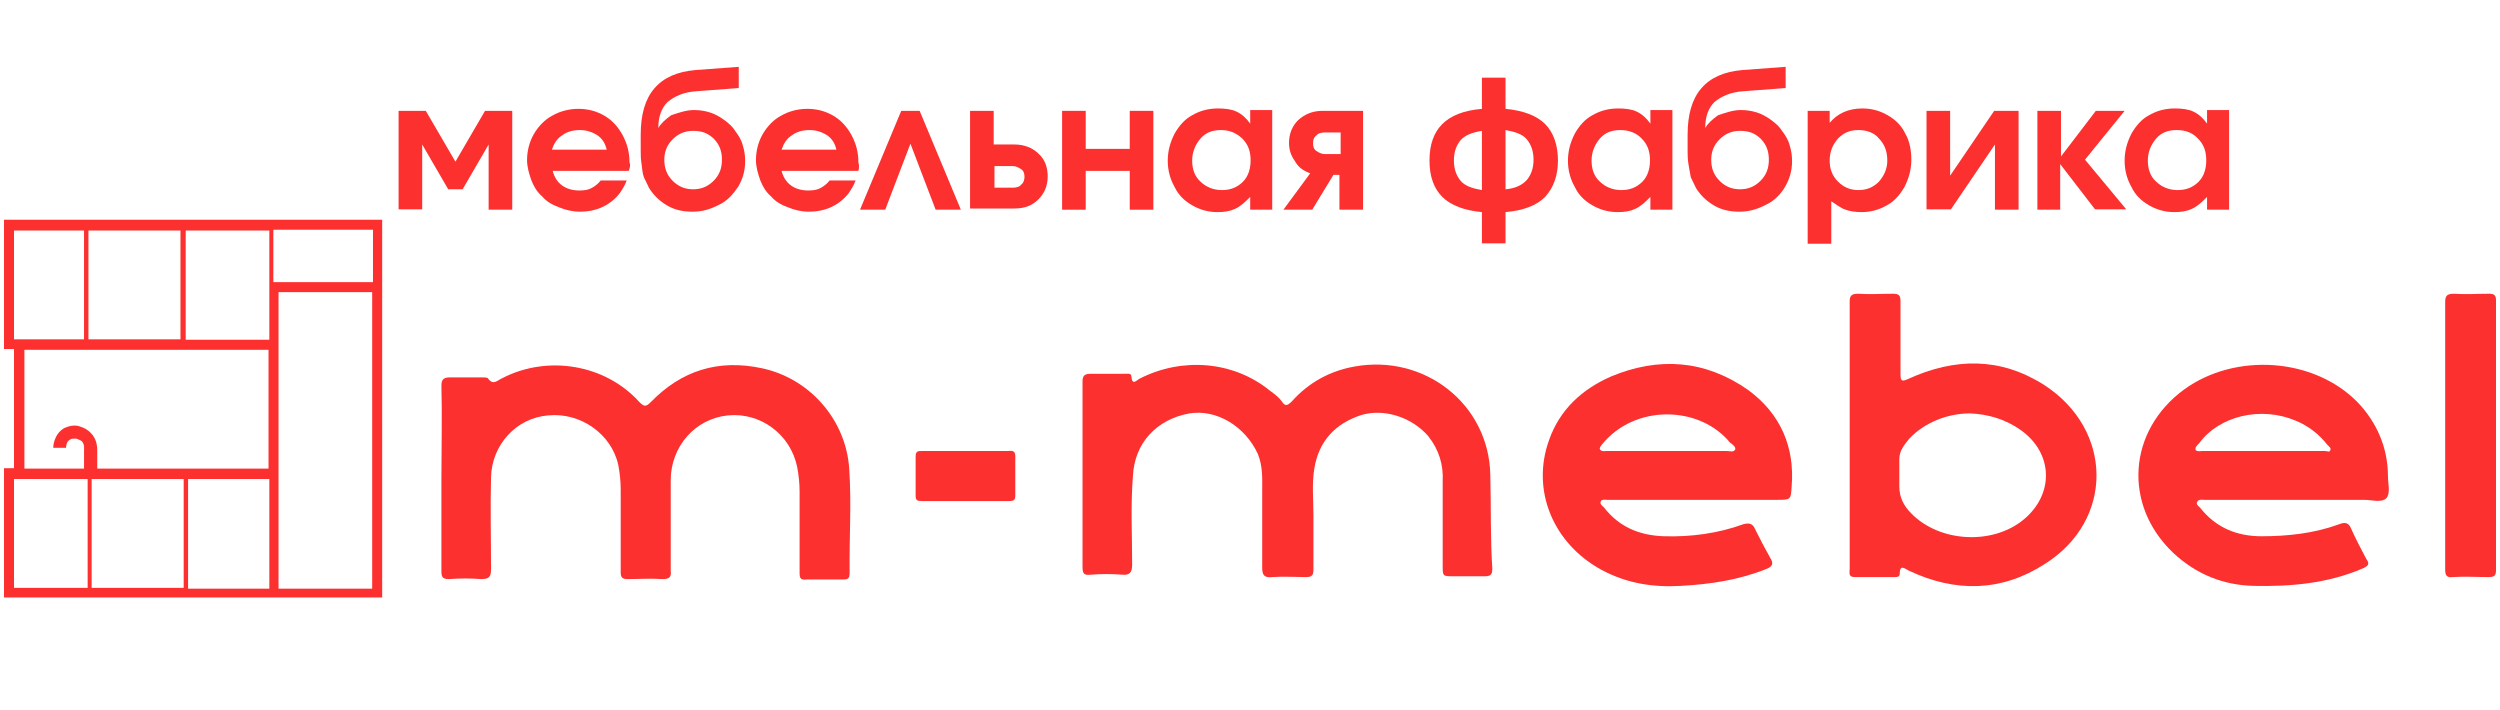 <?xml version="1.0" encoding="UTF-8"?> <svg xmlns="http://www.w3.org/2000/svg" xmlns:xlink="http://www.w3.org/1999/xlink" version="1.1" id="Слой_1" x="0px" y="0px" viewBox="0 0 624.7 177.3" style="enable-background:new 0 0 624.7 177.3;" xml:space="preserve"> <style type="text/css"> .st0{fill:#2A2A2A;} .st1{fill:#F6503C;} .st2{fill:#FB302F;} </style> <g> <path class="st2" d="M95.5,71.8V54.9H1v32.3h2.5v29.8H1v32.3h94.5V71.8z M22.1,84.9V57.6h23v27.2H22.1z M3.5,57.6H21v27.2H3.5V57.6 z M3.5,119.7h18.4v27.2H3.5V119.7z M45.9,119.7v27.2h-23v-27.2H45.9z M67.3,147.1H47v-27.4h20.3V147.1z M67.3,117.1h-43v-4.4 c0-0.8,0-3-1.7-4.6c-1.3-1.3-2.7-1.5-3.2-1.7c-1.5-0.2-2.5,0.2-3.4,0.6c-2.5,1.5-2.7,4.4-2.7,4.9h3.2c0,0,0-1.7,1.1-2.1 c0.2-0.2,0.6-0.2,1.3-0.2c0.2,0,0.8,0.2,1.5,0.6c0.8,0.8,0.6,2.1,0.6,2.3v4.6H6.1V87.4h61v29.8H67.3z M67.3,84.9H46.4V57.6h20.9 v13.1l0,0V84.9z M93,147.1H69.6v-28.7V86.1V73H93V147.1z M93,70.5H68.3V57.4h24.9v13.1H93z"></path> <path class="st2" d="M212.2,117.1c-0.8-12.2-9.9-22.6-21.9-25.1c-10.8-2.3-20,0.6-27.6,8.4c-1.3,1.3-1.7,1.3-3,0 c-8.4-9.3-22.8-11.8-34.2-5.9c-1.3,0.6-2.3,1.9-3.6,0c-0.2-0.2-1.1-0.2-1.5-0.2c-2.5,0-5.3,0-7.8,0c-1.7,0-2.3,0.4-2.3,2.1 c0.2,7.6,0,15.4,0,23c0,7.8,0,15.6,0,23.4c0,1.5,0.4,1.9,1.9,1.9c2.7-0.2,5.5-0.2,8,0c1.9,0,2.5-0.4,2.5-2.5c0-7.6-0.2-15.4,0-23 c0.2-8,6.3-14.8,14.3-15.4c8-0.8,15.8,4.6,17.5,12.4c0.4,2.1,0.6,4.2,0.6,6.1c0,7,0,13.7,0,20.7c0,1.3,0.4,1.7,1.7,1.7 c3,0,5.7-0.2,8.7,0c1.7,0,2.3-0.4,2.1-2.1c0-7.6,0-15,0-22.6c0-8.4,6.1-15.4,14.3-16.2c8-0.8,15.6,4.6,17.3,12.9 c0.4,2.1,0.6,4.2,0.6,6.1c0,6.8,0,13.5,0,20.3c0,1.3,0.2,1.9,1.7,1.7c3,0,6.1,0,9.1,0c1.3,0,1.7-0.2,1.7-1.7 C212.2,134.2,212.8,125.8,212.2,117.1z"></path> <path class="st2" d="M372.4,118.6c-0.4-17.7-16.5-30.2-34-27c-6.1,1.1-11.4,4-15.6,8.7c-1.1,1.1-1.7,1.3-2.5,0 c-0.8-1.1-1.9-1.9-3-2.7c-9.1-7.4-21.9-8.4-32.5-3c-0.8,0.4-1.9,1.9-2.1-0.6c0-0.8-1.1-0.6-1.7-0.6c-2.7,0-5.7,0-8.4,0 c-1.5,0-2.1,0.4-2.1,1.9c0,7.8,0,15.4,0,23.2c0,7.8,0,15.4,0,23.2c0,1.7,0.4,2.1,2.1,1.9c2.5-0.2,5.3-0.2,7.8,0 c1.9,0.2,2.5-0.6,2.5-2.5c0-7.4-0.4-14.8,0.2-22.2c0.4-8.2,5.9-14.1,14.1-15.6c6.8-1.1,13.9,3.2,17.1,10.1c1.3,3.2,1.1,6.3,1.1,9.5 c0,6.3,0,12.7,0,19c0,1.9,0.6,2.5,2.5,2.3c2.7-0.2,5.7,0,8.4,0c1.5,0,1.9-0.4,1.9-1.9c0-4.4,0-8.9,0-13.3c0-4-0.4-8,0.2-11.8 c1.1-7,5.3-11.4,11.8-13.5c5.7-1.7,12.7,0.6,16.7,5.3c2.7,3.4,3.8,7.2,3.6,11.2c0,7,0,14.1,0,21.1c0,2.7,0,2.7,2.7,2.7 c2.5,0,5.1,0,7.6,0c1.5,0,2.1-0.2,2.1-1.9C372.4,134.7,372.6,126.6,372.4,118.6z"></path> <path class="st2" d="M510.8,96.2c-11-7-22.4-6.8-34-1.5c-1.7,0.8-1.9,0.4-1.9-1.3c0-6.1,0-12,0-18.1c0-1.5-0.4-1.9-1.9-1.9 c-3,0-5.7,0.2-8.7,0c-1.5,0-2.1,0.4-2.1,1.9c0,11.2,0,22.2,0,33.3l0,0c0,11.2,0,22.4,0,33.5c0,1.1-0.4,2.1,1.3,2.1 c3.4,0,6.5,0,9.9,0c0.6,0,1.3,0,1.3-0.8c0-2.5,1.3-1.3,2.3-0.8c11.6,5.5,23.2,5.3,34-1.7C528.3,130,528.1,107.4,510.8,96.2z M505.7,129.8c-7.8,6.5-21.1,5.7-28.1-1.5c-1.9-1.9-3-4-3-6.8c0-2.3,0-4.4,0-6.8c0-2.1,1.3-3.6,2.5-5.1c3.8-4,9.5-6.3,15.2-6.3 c4.6,0.2,8.9,1.5,12.7,4.2C513.1,113.3,513.3,123.5,505.7,129.8z"></path> <path class="st2" d="M589.1,100.5c-11-11.2-30.6-12.4-43.3-3.2c-14.1,10.3-15.4,28.9-2.7,40.9c5.7,5.3,12.4,8,20,8.2 c9.3,0.2,18.6-0.6,27.4-4.4c1.3-0.6,1.7-1.1,0.8-2.3c-1.3-2.5-2.7-5.1-3.8-7.6c-0.6-1.5-1.5-1.7-3-1.1c-6.3,2.3-12.9,3-19.4,3 c-6.1,0-11.4-2.1-15.4-7.2c-0.4-0.4-1.1-0.8-0.6-1.5c0.4-0.6,1.1-0.4,1.7-0.4c7.4,0,14.8,0,21.9,0c6.1,0,12.2,0,18.1,0 c1.9,0,4.2,0.8,5.5-0.4c1.1-1.3,0.4-3.6,0.4-5.5C596.7,111.9,593.9,105.5,589.1,100.5z M582.3,112.5c-0.2,0.6-0.8,0.2-1.3,0.2 c-5.3,0-10.3,0-15.6,0c-5.1,0-9.9,0-15,0c-0.6,0-1.3,0.2-1.7-0.2c-0.4-0.6,0.4-1.3,0.8-1.7c5.1-7,15.6-9.3,24.1-5.7 c3.2,1.3,5.9,3.4,8,6.1C582.1,111.7,582.5,111.9,582.3,112.5z"></path> <path class="st2" d="M436.9,97.5c-10.8-7.6-22.4-8.4-34.4-3.4c-7.2,3.2-12.7,8.2-15.4,15.8c-4.6,12.7,1.1,26,13.1,32.5 c6.3,3.4,12.9,4.4,19.8,4c7.4-0.4,14.6-1.5,21.3-4.2c1.7-0.6,1.9-1.5,1.1-2.7c-1.3-2.3-2.5-4.6-3.8-7.2c-0.6-1.5-1.5-1.7-3-1.3 c-6.3,2.3-13.1,3.2-19.8,3c-6.1-0.2-11.2-2.3-15-7.2c-0.4-0.4-1.1-0.8-0.8-1.5c0.2-0.6,1.1-0.4,1.7-0.4c7.2,0,14.6,0,21.7,0 c7,0,13.7,0,20.7,0c3.4,0,3.4,0,3.6-3.4C448.5,111.7,444.9,103.4,436.9,97.5z M433.6,112.3c-0.4,0.8-1.3,0.4-2.1,0.4 c-4.9,0-9.9,0-14.8,0c-5.1,0-10.1,0-15.2,0c-0.6,0-1.3,0.2-1.7-0.4c-0.2-0.4,0.2-0.8,0.4-1.1c8.2-10.3,24.5-9.9,32.1-0.6 C432.9,111,433.8,111.7,433.6,112.3z"></path> <path class="st2" d="M623.7,75.1c0-1.3-0.4-1.7-1.7-1.7c-3,0-5.9,0.2-8.9,0c-1.7,0-2.1,0.6-2.1,2.1c0,11.2,0,22.2,0,33.3 s0,22.4,0,33.5c0,1.5,0.4,2.1,1.9,1.9c3-0.2,5.9,0,8.9,0c1.3,0,1.9-0.2,1.9-1.7C623.7,120.3,623.7,97.7,623.7,75.1z"></path> <path class="st2" d="M251.9,112.7c-3.6,0-7,0-10.6,0c-3.6,0-7.4,0-11,0c-0.8,0-1.5,0-1.5,1.3c0,3.4,0,6.5,0,9.9 c0,1.1,0.4,1.3,1.5,1.3c7.4,0,14.6,0,21.9,0c1.3,0,1.5-0.4,1.5-1.5c0-3,0-6.1,0-9.1C253.8,112.9,253.4,112.5,251.9,112.7z"></path> <g> <path class="st2" d="M115.6,47.3H112l-6.5-11.2v16.2h-5.9V27.7h6.8l7.4,12.7l7.4-12.7h6.8v24.7h-5.9V36.1L115.6,47.3z"></path> <path class="st2" d="M157.1,42.7h-19c0.4,1.5,1.1,2.7,2.3,3.6s2.7,1.3,4.4,1.3c1.3,0,2.3-0.2,3-0.6c0.8-0.4,1.7-1.1,2.3-1.9h6.5 c-0.4,1.1-1.1,2.3-1.9,3.4c-2.5,3-5.9,4.4-9.7,4.4c-1.9,0-3.6-0.4-5.3-1.1c-1.7-0.6-3.2-1.5-4.2-2.7c-1.3-1.1-2.1-2.5-2.7-4 c-0.6-1.7-1.1-3.4-1.1-5.1c0-2.3,0.6-4.6,1.7-6.5c1.1-1.9,2.7-3.6,4.6-4.6c1.9-1.1,4.2-1.7,6.5-1.7c2.5,0,4.6,0.6,6.5,1.7 s3.4,2.7,4.6,4.9c1.1,2.1,1.7,4.2,1.7,6.8C157.6,41.2,157.4,42,157.1,42.7z M137.9,37.4h13.7c-0.4-1.7-1.1-2.7-2.3-3.6 c-1.3-0.8-2.7-1.3-4.4-1.3c-1.7,0-3.2,0.4-4.4,1.3C139.2,34.6,138.4,35.9,137.9,37.4z"></path> <path class="st2" d="M173.4,27.5c1.5,0,2.7,0.2,4,0.6c1.3,0.4,2.5,1.1,3.6,1.9s2.1,1.7,2.7,2.7c0.8,1.1,1.5,2.1,1.9,3.6 c0.4,1.3,0.6,2.5,0.6,4c0,2.3-0.6,4.4-1.7,6.3c-1.3,1.9-2.7,3.6-4.9,4.6c-2.1,1.1-4.2,1.7-6.5,1.7c-2.3,0-4.4-0.4-6.3-1.5 c-1.9-1.1-3.4-2.5-4.6-4.4c-0.4-0.8-0.8-1.7-1.3-2.7c-0.4-1.1-0.4-2.1-0.6-3.4c-0.2-1.3-0.2-2.3-0.2-3.4c0-1.1,0-2.3,0-3.8 c0-5.1,1.1-8.9,3.4-11.6c2.3-2.7,5.7-4.2,10.3-4.6l10.8-0.8V22L174,22.8c-3.2,0.2-5.5,1.3-7.2,2.7c-1.5,1.5-2.3,3.6-2.3,6.5l0,0 c0.6-1.1,1.7-2.1,3.2-3.2C169.8,28.1,171.5,27.5,173.4,27.5z M173.2,32.7c-1.9,0-3.6,0.6-5.1,2.1c-1.5,1.5-2.1,3.2-2.1,5.1 c0,2.1,0.6,3.8,2.1,5.3c1.5,1.5,3.2,2.1,5.1,2.1c1.9,0,3.6-0.6,5.1-2.1c1.5-1.5,2.1-3.2,2.1-5.3c0-2.1-0.6-3.8-2.1-5.3 C176.8,33.2,175.3,32.7,173.2,32.7z"></path> <path class="st2" d="M214.5,42.7h-19.2c0.4,1.5,1.1,2.7,2.3,3.6s2.7,1.3,4.4,1.3c1.3,0,2.3-0.2,3-0.6c0.8-0.4,1.7-1.1,2.3-1.9h6.5 c-0.4,1.1-1.1,2.3-1.9,3.4c-2.5,3-5.9,4.4-9.7,4.4c-1.9,0-3.6-0.4-5.3-1.1c-1.7-0.6-3.2-1.5-4.2-2.7c-1.3-1.1-2.1-2.5-2.7-4 c-0.6-1.7-1.1-3.4-1.1-5.1c0-2.3,0.6-4.6,1.7-6.5c1.1-1.9,2.7-3.6,4.6-4.6c1.9-1.1,4.2-1.7,6.5-1.7c2.5,0,4.6,0.6,6.5,1.7 s3.4,2.7,4.6,4.9c1.1,2.1,1.7,4.2,1.7,6.8C214.7,41.2,214.7,42,214.5,42.7z M195.3,37.4H209c-0.4-1.7-1.1-2.7-2.3-3.6 c-1.3-0.8-2.7-1.3-4.4-1.3c-1.7,0-3.2,0.4-4.4,1.3C196.6,34.6,195.8,35.9,195.3,37.4z"></path> <path class="st2" d="M240.1,52.4h-6.3l-6.3-16.5l-6.3,16.5h-6.3l10.3-24.7h4.6L240.1,52.4z"></path> <path class="st2" d="M253.4,36.1c2.5,0,4.6,0.8,6.1,2.3c1.7,1.5,2.3,3.6,2.3,5.7c0,2.3-0.8,4.2-2.3,5.7c-1.7,1.7-3.6,2.3-6.1,2.3 h-11V27.7h5.9v8.4H253.4z M248.5,41.6v5.3h4.6c0.8,0,1.7-0.2,2.1-0.8c0.6-0.4,0.8-1.3,0.8-1.9c0-0.8-0.2-1.5-0.8-1.9 c-0.6-0.4-1.3-0.8-2.1-0.8h-4.6V41.6z"></path> <path class="st2" d="M288.2,52.4h-5.9v-9.7h-11v9.7h-5.9V27.7h5.9v9.5h11v-9.5h5.9V52.4z"></path> <path class="st2" d="M317.9,27.7v24.7h-5.5v-3.2c-1.3,1.3-2.3,2.3-3.8,3c-1.3,0.6-2.7,0.8-4.4,0.8c-2.3,0-4.4-0.6-6.3-1.7 c-1.9-1.1-3.4-2.5-4.4-4.6c-1.1-1.9-1.7-4.2-1.7-6.5c0-2.5,0.6-4.6,1.7-6.8c1.1-1.9,2.5-3.6,4.4-4.6c1.9-1.1,4-1.7,6.5-1.7 c1.7,0,3.4,0.2,4.6,0.8c1.3,0.6,2.5,1.7,3.4,3v-3.4h5.5V27.7z M305.1,32.5c-2.1,0-3.8,0.6-5.1,2.1c-1.3,1.5-2.1,3.4-2.1,5.5 s0.6,4,2.1,5.3c1.3,1.3,3.2,2.1,5.3,2.1c2.1,0,3.8-0.6,5.3-2.1c1.3-1.3,1.9-3.2,1.9-5.3c0-2.3-0.6-4-2.1-5.5 C308.9,33.2,307.2,32.5,305.1,32.5z"></path> <path class="st2" d="M327.4,43.3c-1.7-0.6-3-1.5-3.8-3c-1.1-1.5-1.5-3-1.5-4.6c0-2.3,0.8-4.2,2.3-5.7c1.7-1.5,3.6-2.3,6.1-2.3 h10.1v24.7h-5.9v-8.7h-1.5l-5.3,8.7h-7.2L327.4,43.3z M335,38.4v-5.3h-4c-0.8,0-1.7,0.2-2.1,0.8c-0.6,0.4-0.8,1.1-0.8,1.9 s0.2,1.5,0.8,1.9c0.6,0.4,1.3,0.8,2.1,0.8h4V38.4z"></path> <path class="st2" d="M370.3,19.4h5.9v7.8c4.4,0.4,7.8,1.7,9.9,3.8s3.2,5.3,3.2,9.1c0,3.8-1.1,6.8-3.2,9.1 c-2.1,2.1-5.3,3.4-9.9,3.8v7.8h-5.9V53c-4.4-0.4-7.8-1.7-9.9-3.8s-3.2-5.1-3.2-9.1s1.1-7,3.2-9.1s5.3-3.4,9.9-3.8V19.4z M370.3,32.7c-2.5,0.4-4.2,1.1-5.3,2.3c-1.1,1.3-1.7,3-1.7,5.1s0.6,3.8,1.7,5.1c1.1,1.3,3,1.9,5.3,2.3V32.7z M376.2,47.3 c2.5-0.2,4.2-1.1,5.3-2.3c1.1-1.3,1.7-3,1.7-5.1c0-2.1-0.6-3.8-1.7-5.1c-1.1-1.3-3-1.9-5.3-2.3V47.3z"></path> <path class="st2" d="M417.9,27.7v24.7h-5.5v-3.2c-1.3,1.3-2.3,2.3-3.8,3c-1.3,0.6-2.7,0.8-4.4,0.8c-2.3,0-4.4-0.6-6.3-1.7 c-1.9-1.1-3.4-2.5-4.4-4.6c-1.1-1.9-1.7-4.2-1.7-6.5c0-2.5,0.6-4.6,1.7-6.8c1.1-1.9,2.5-3.6,4.4-4.6c1.9-1.1,4-1.7,6.5-1.7 c1.7,0,3.4,0.2,4.6,0.8c1.3,0.6,2.5,1.7,3.4,3v-3.4h5.5V27.7z M404.9,32.5c-2.1,0-3.8,0.6-5.1,2.1c-1.3,1.5-2.1,3.4-2.1,5.5 s0.6,4,2.1,5.3c1.3,1.3,3.2,2.1,5.3,2.1s3.8-0.6,5.3-2.1c1.3-1.3,1.9-3.2,1.9-5.3c0-2.3-0.6-4-2.1-5.5 C408.9,33.2,407,32.5,404.9,32.5z"></path> <path class="st2" d="M435,27.5c1.5,0,2.7,0.2,4,0.6c1.3,0.4,2.5,1.1,3.6,1.9s2.1,1.7,2.7,2.7c0.8,1.1,1.5,2.1,1.9,3.6 c0.4,1.3,0.6,2.5,0.6,4c0,2.3-0.6,4.4-1.7,6.3c-1.1,1.9-2.7,3.6-4.9,4.6c-2.1,1.1-4.2,1.7-6.5,1.7s-4.4-0.4-6.3-1.5 c-1.9-1.1-3.4-2.5-4.6-4.4c-0.4-0.8-0.8-1.7-1.3-2.7c-0.2-1.1-0.4-2.1-0.6-3.4c-0.2-1.3-0.2-2.3-0.2-3.4c0-1.1,0-2.3,0-3.8 c0-5.1,1.1-8.9,3.4-11.6c2.3-2.7,5.7-4.2,10.3-4.6l10.8-0.8V22l-10.6,0.8c-3.2,0.2-5.5,1.3-7.2,2.7c-1.5,1.5-2.3,3.6-2.3,6.5l0,0 c0.6-1.1,1.7-2.1,3.2-3.2C431.4,28.1,433.1,27.5,435,27.5z M434.8,32.7c-1.9,0-3.6,0.6-5.1,2.1c-1.5,1.5-2.1,3.2-2.1,5.1 c0,2.1,0.6,3.8,2.1,5.3c1.5,1.5,3.2,2.1,5.1,2.1c1.9,0,3.6-0.6,5.1-2.1c1.5-1.5,2.1-3.2,2.1-5.3c0-2.1-0.6-3.8-2.1-5.3 C438.4,33.2,436.9,32.7,434.8,32.7z"></path> <path class="st2" d="M451.7,60.6V27.7h5.5v3c1.9-2.3,4.6-3.6,8.2-3.6c2.3,0,4.4,0.6,6.3,1.7c1.9,1.1,3.4,2.5,4.4,4.6 c1.1,1.9,1.5,4.2,1.5,6.5c0,2.5-0.6,4.6-1.7,6.8c-1.1,1.9-2.5,3.6-4.4,4.6c-1.9,1.1-4,1.7-6.3,1.7c-1.5,0-3-0.2-4-0.6 c-1.3-0.4-2.3-1.3-3.6-2.1v10.6h-5.9V60.6z M464.4,32.5c-2.1,0-3.6,0.6-5.1,2.1c-1.3,1.5-2.1,3.2-2.1,5.5c0,2.1,0.6,3.8,2.1,5.3 c1.5,1.5,3.2,2.1,5.1,2.1c1.9,0,3.6-0.6,5.1-2.1c1.3-1.5,2.1-3.2,2.1-5.3s-0.6-4-2.1-5.5C468.4,33.2,466.5,32.5,464.4,32.5z"></path> <path class="st2" d="M498.3,27.7h6.1v24.7h-5.9V36.1l-11,16.2h-6.1V27.7h5.9v16.2L498.3,27.7z"></path> <path class="st2" d="M509.1,52.4V27.7h5.9v11.4l8.7-11.4h7.2l-9.9,12.2l10.3,12.4h-7.8L514.8,41v11.4 C514.8,52.4,509.1,52.4,509.1,52.4z"></path> <path class="st2" d="M557,27.7v24.7h-5.5v-3.2c-1.3,1.3-2.3,2.3-3.8,3c-1.3,0.6-2.7,0.8-4.4,0.8c-2.3,0-4.4-0.6-6.3-1.7 c-1.9-1.1-3.4-2.5-4.4-4.6c-1.1-1.9-1.7-4.2-1.7-6.5c0-2.5,0.6-4.6,1.7-6.8c1.1-1.9,2.5-3.6,4.4-4.6c1.9-1.1,4-1.7,6.5-1.7 c1.7,0,3.4,0.2,4.6,0.8c1.3,0.6,2.5,1.7,3.4,3v-3.4h5.5V27.7z M543.9,32.5c-2.1,0-3.8,0.6-5.1,2.1c-1.3,1.5-2.1,3.4-2.1,5.5 s0.6,4,2.1,5.3c1.3,1.3,3.2,2.1,5.3,2.1c2.1,0,3.8-0.6,5.3-2.1c1.3-1.3,1.9-3.2,1.9-5.3c0-2.3-0.6-4-2.1-5.5 C547.9,33.2,546.2,32.5,543.9,32.5z"></path> </g> </g> </svg> 
